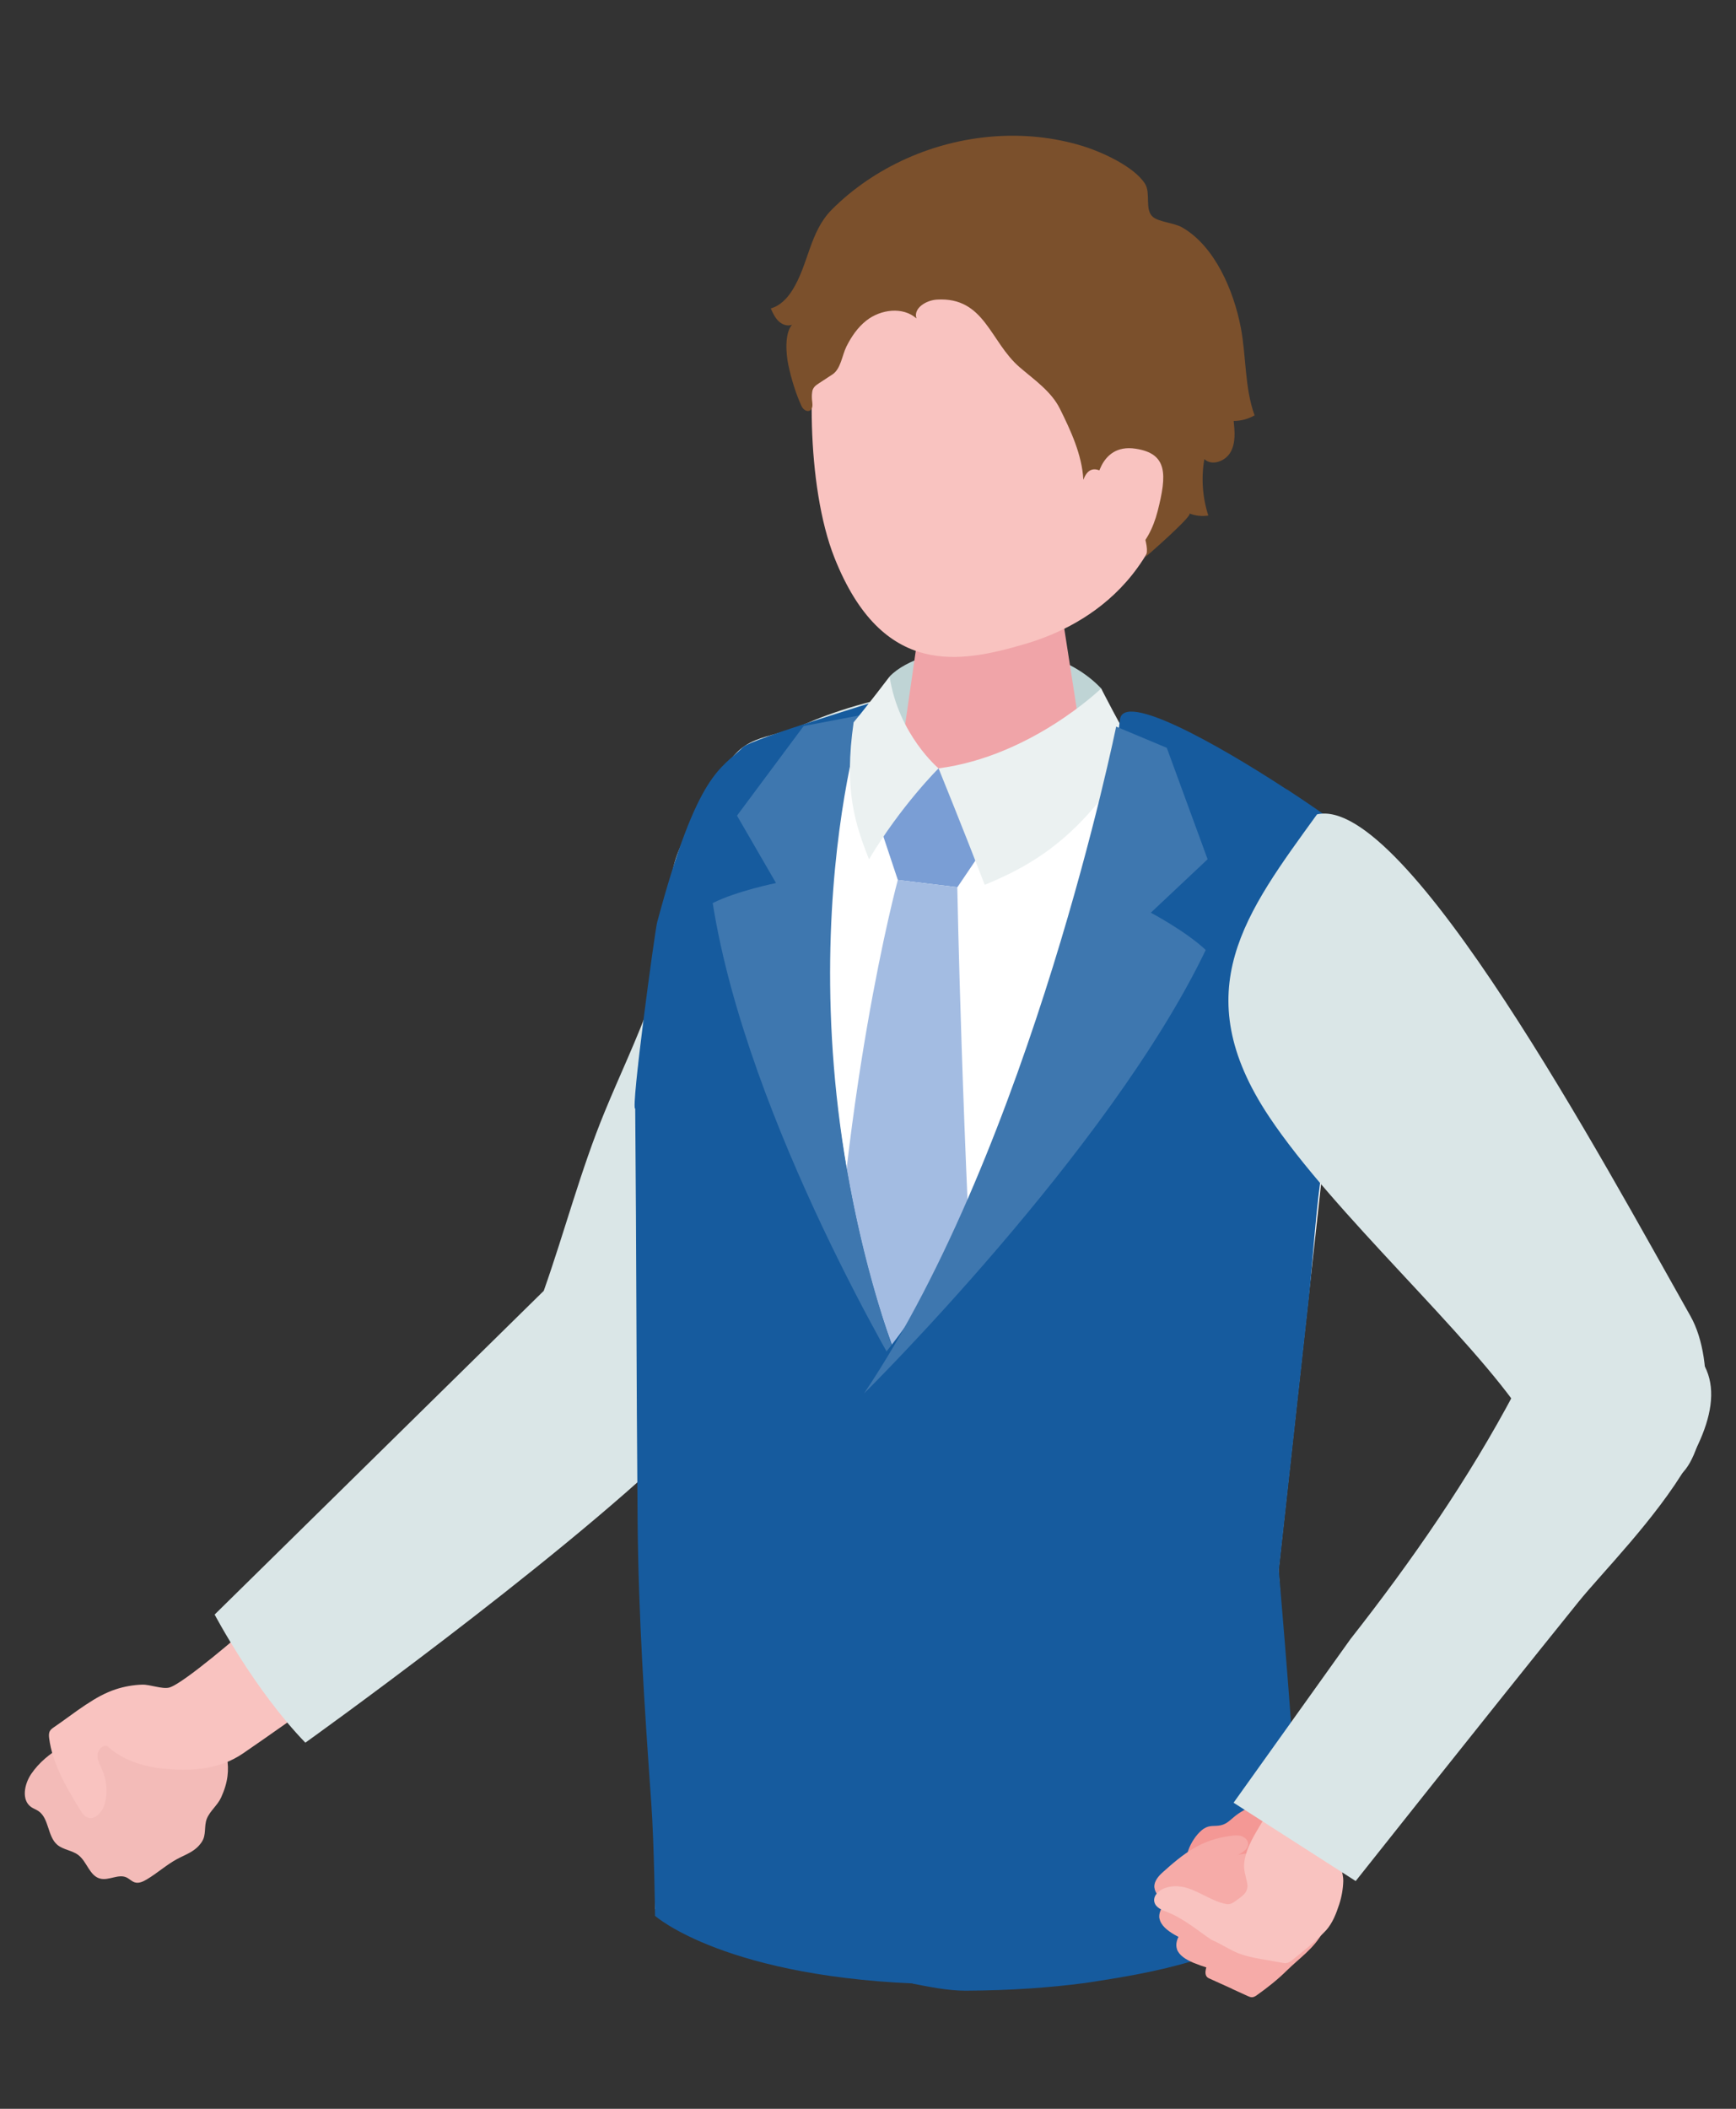 <svg width="140" height="170" viewBox="0 0 140 170" fill="none" xmlns="http://www.w3.org/2000/svg">
<rect x="0" y="0" width="140" height="170" fill="#333333" stroke="none"/>
<mask id="mask0_151_687" style="mask-type:alpha" maskUnits="userSpaceOnUse" x="0" y="0" width="140" height="170">
<rect width="140" height="170" fill="#D9D9D9"/>
</mask>
<g mask="url(#mask0_151_687)">
<path d="M16.279 148.474C16.654 147.915 16.439 147.227 16.678 146.62C16.934 145.98 17.541 145.541 17.829 144.909C18.98 142.392 18.093 140.993 17.405 138.523C17.326 138.228 17.222 137.932 16.998 137.724C16.782 137.524 16.478 137.445 16.191 137.389C15.456 137.229 14.656 137.141 13.921 137.285C12.994 137.468 12.754 137.996 12.067 138.476C11.444 138.907 11.068 138.707 10.317 138.747C9.518 138.787 8.742 139.091 8.007 139.387C5.945 140.226 3.771 141.161 2.517 143.007C1.957 143.83 1.709 145.117 2.517 145.677C2.692 145.797 2.9 145.868 3.084 145.988C3.971 146.572 3.811 148.034 4.626 148.722C5.114 149.129 5.825 149.161 6.329 149.553C7.016 150.088 7.224 151.215 8.063 151.439C8.766 151.631 9.549 151.04 10.205 151.351C10.445 151.463 10.628 151.679 10.884 151.751C11.22 151.847 11.563 151.671 11.859 151.495C12.698 150.992 13.45 150.312 14.297 149.857C15.04 149.465 15.759 149.257 16.271 148.49L16.279 148.474Z" fill="#F3BBB8"/>
<path d="M6.96 137.397C6.065 137.988 5.202 138.66 4.355 139.235C4.227 139.323 4.091 139.419 4.019 139.555C3.931 139.723 3.939 139.922 3.963 140.114C4.227 142.2 5.346 144.07 6.441 145.869C6.593 146.124 6.768 146.388 7.04 146.508C7.672 146.772 8.279 146.045 8.455 145.389C8.686 144.51 8.615 143.559 8.263 142.728C8.095 142.336 7.863 141.952 7.863 141.529C7.863 141.105 8.239 140.642 8.647 140.754C9.805 141.833 11.388 142.376 12.962 142.552C15.312 142.816 17.645 142.696 19.619 141.337C21.793 139.842 23.943 138.324 26.085 136.789L19.755 131.418C19.755 131.418 14.768 135.766 13.633 136.046C13.074 136.182 12.099 135.79 11.468 135.806C10.74 135.83 10.021 135.958 9.334 136.182C8.503 136.454 7.719 136.893 6.968 137.397H6.96Z" fill="#F9C3C0"/>
<path d="M24.63 140.482C24.63 140.482 44.53 126.255 54.592 116.56C55.766 115.082 60.25 106.274 63.463 99.457C64.941 96.316 66.579 93.111 67.882 89.906C69.489 85.925 70.032 81.602 71.822 77.621C73.788 73.242 76.394 69.149 79.534 65.521C80.685 64.194 81.972 62.772 82.068 61.021C82.523 52.477 69.377 56.45 65.301 58.208C61.345 59.91 60.002 58.887 57.868 62.883C56.582 65.297 54.048 68.566 54.168 71.299C54.448 77.821 51.179 83.744 48.766 89.626C46.84 94.294 45.537 99.289 43.851 104.06L17.31 130.156C17.31 130.156 20.506 136.23 24.638 140.498L24.63 140.482Z" fill="#DAE6E7"/>
<path d="M104.957 152.542L103.111 126.567C103.367 124.217 103.63 121.867 103.886 119.518C104.837 110.862 105.796 102.206 106.747 93.55C107.45 87.204 110.391 77.43 107.299 71.555C106.204 69.477 105.165 65.945 103.486 64.346C102.4 63.307 100.146 62.755 98.771 62.164C95.143 60.582 91.443 59.159 87.591 58.232C77.553 55.818 71.223 57.496 61.689 61.237C58.812 62.364 60.538 65.641 59.547 68.558C58.356 72.051 54.488 74.944 54.624 78.652L51.443 85.838C51.547 97.986 51.651 110.143 51.755 122.291C51.819 129.996 52.203 137.588 52.754 145.277C52.994 148.658 52.826 153.877 52.826 153.877C52.826 153.877 59.148 159.512 77.865 159.408C98.26 159.304 104.957 152.542 104.957 152.542Z" fill="white"/>
<path d="M71.742 54.539C74.283 51.822 84.145 50.575 88.805 55.498C89.14 57.904 89.636 59.471 89.636 59.471L81.108 62.532L71.958 61.237C71.958 61.237 71.51 56.41 71.742 54.539Z" fill="#BFD4D5"/>
<path d="M80.126 46.283C83.794 46.283 85.744 48.345 85.744 50.135L87.606 62.116C87.438 64.194 83.906 65.872 79.726 65.872C75.546 65.872 72.293 64.194 72.461 62.116L74.267 49.592C74.419 47.77 76.449 46.283 80.118 46.283H80.126Z" fill="#F0A4A8"/>
<path d="M81.636 17.055C92.082 17.135 94.967 24.975 94.967 34.494C94.967 46.891 86.815 50.711 82.627 51.926C77.528 53.412 71.183 54.739 67.299 44.972C64.989 39.162 65.069 29.059 66.356 25.143C67.475 21.73 71.191 16.967 81.636 17.047V17.055Z" fill="#F9C3C0"/>
<path d="M70.863 66.304L75.69 61.94L79.415 68.262L77.209 71.523L72.406 70.939L70.863 66.304Z" fill="#7A9ED5"/>
<path d="M72.406 70.939L77.201 71.523C77.201 71.523 77.584 91.927 78.871 113.163C78.991 115.105 72.134 119.677 72.134 119.677C72.134 119.677 66.891 114.698 66.947 112.788C67.587 88.659 72.406 70.931 72.406 70.931V70.939Z" fill="#A3BCE2"/>
<path d="M63.862 23.448C63.455 24.088 62.887 24.663 62.16 24.863C62.32 25.231 62.496 25.607 62.783 25.886C63.063 26.158 63.487 26.326 63.87 26.182C63.255 26.893 63.391 28.556 63.575 29.419C63.806 30.514 64.174 31.737 64.646 32.752C64.766 33.016 65.093 33.247 65.341 33.079C65.525 32.952 65.533 32.688 65.509 32.464C65.461 32.032 65.389 31.553 65.661 31.209C65.757 31.089 65.892 31.001 66.02 30.913C66.388 30.674 66.763 30.426 67.131 30.186C67.81 29.739 67.906 28.652 68.258 27.94C68.657 27.141 69.169 26.39 69.872 25.838C71.023 24.935 72.813 24.703 73.908 25.67C73.636 24.847 74.691 24.2 75.562 24.152C79.407 23.92 79.838 27.549 82.228 29.603C83.418 30.626 84.785 31.553 85.48 32.959C86.32 34.654 87.263 36.644 87.367 38.682C88.661 35.102 93.552 43.973 92.29 44.972C92.649 44.692 96.246 41.519 95.918 41.392C96.397 41.583 96.933 41.639 97.444 41.559C96.973 40.097 96.861 38.522 97.125 37.012C97.74 37.595 98.843 37.179 99.25 36.428C99.658 35.685 99.578 34.782 99.49 33.935C100.082 33.935 100.665 33.775 101.176 33.487C100.361 31.225 100.513 28.732 100.058 26.374C99.49 23.441 97.98 19.86 95.35 18.341C94.703 17.966 93.48 17.902 92.985 17.494C92.29 16.927 92.817 15.576 92.345 14.825C91.458 13.402 88.765 12.211 87.255 11.756C82.619 10.349 77.504 10.812 73.109 12.779C70.879 13.778 68.801 15.168 67.075 16.903C65.277 18.709 65.213 21.331 63.87 23.441L63.862 23.448Z" fill="#7B502C"/>
<path d="M88.357 39.249C88.357 39.249 88.541 35.709 91.578 36.172C94.175 36.564 94.111 38.25 93.36 41.199C92.609 44.149 90.803 45.555 88.981 45.467C87.158 45.388 88.357 39.241 88.357 39.241V39.249Z" fill="#F9C3C0"/>
<path d="M75.69 61.94C75.69 61.94 77.68 66.832 79.415 71.331C84.25 69.349 87.558 66.816 91.562 60.502C90.403 58.663 88.805 55.498 88.805 55.498C88.805 55.498 83.171 60.965 75.698 61.94H75.69Z" fill="#EBF1F1"/>
<path d="M75.299 159.16L73.492 112.245C71.095 106.97 69.592 101.215 68.513 95.54C67.355 89.442 66.779 83.232 66.819 77.022C66.843 72.77 66.907 68.486 67.562 64.266C67.802 62.7 67.914 60.358 68.633 58.935C68.945 58.32 69.528 57.816 69.976 57.313C70.663 56.545 71.039 57.017 71.662 56.194C71.598 56.282 60.609 59.551 59.93 60.23C58.164 61.996 56.27 62.124 52.993 74.361C52.817 75.016 50.843 89.506 51.227 89.378C51.331 101.527 51.315 110.366 51.419 122.515C51.483 130.22 51.978 137.676 52.522 145.357C52.761 148.738 52.825 154.445 52.825 154.445C52.825 154.445 58.556 159.544 75.235 159.951L75.299 159.16Z" fill="#165B9E"/>
<path d="M73.061 111.669C73.061 111.669 60.282 90.561 57.477 72.802C59.427 71.819 62.583 71.187 62.583 71.187L59.435 65.753L64.813 58.527L69.568 57.624C69.568 57.624 61.768 81.953 73.061 111.669Z" fill="#3E77AF"/>
<path d="M103.774 63.643C98.091 59.926 90.635 55.77 90.323 57.984C89.996 60.294 90.171 62.675 89.604 64.969C88.469 69.541 87.191 74.073 85.768 78.556C82.379 89.21 78.311 100.56 71.175 109.343C71.399 124.065 73.612 159.911 73.612 159.911C74.763 160.135 76.457 160.487 77.872 160.479C81.492 160.463 84.681 160.231 87.478 159.863C93.192 159 99.554 157.937 104.972 153.613C104.98 153.349 104.972 152.982 104.972 152.542C104.853 147.459 103.55 131.41 103.166 127.03L103.134 126.559L103.542 122.874L105.508 105.035C105.923 101.271 106.099 97.395 106.707 93.67C107.394 89.41 108.809 85.438 110.719 81.57C111.59 79.811 112.453 77.997 112.669 76.047C112.98 73.266 111.901 70.452 110.143 68.286C109.68 67.711 107.018 65.745 103.798 63.643H103.774Z" fill="#165B9E"/>
<path d="M69.681 112.332C69.681 112.332 89.46 92.791 97.237 76.582C95.646 75.079 92.809 73.577 92.809 73.577L97.388 69.269L94.096 60.286L90.012 58.575C90.012 58.575 83.195 92.231 69.681 112.332Z" fill="#3E77AF"/>
<path d="M75.69 61.941C75.69 61.941 72.462 59.239 71.742 54.54C71.742 54.54 69.888 56.977 68.841 58.232C68.058 63.675 68.929 66.352 70.08 69.27C72.661 64.946 75.69 61.941 75.69 61.941Z" fill="#EBF1F1"/>
<path d="M135.565 118.838C132.488 121.587 125.256 117.719 122.978 114.282C118.519 107.553 107.562 97.85 102.343 90.017C95.59 79.875 100.473 73.577 106.211 65.649C113.372 64.026 129.412 93.862 136.325 106.09C138.45 109.847 137.627 117 135.565 118.846V118.838Z" fill="#DAE6E7"/>
<path d="M97.085 147.419C97.556 147.099 97.948 147.251 98.436 147.147C98.979 147.035 99.275 146.644 99.714 146.316C100.633 145.637 101.8 145.221 102.959 145.413C103.958 145.581 104.909 146.1 105.892 146.372C106.148 146.444 106.419 146.532 106.603 146.732C106.779 146.923 106.851 147.187 106.907 147.443C107.171 148.634 107.187 150.072 106.26 150.872C105.876 151.207 105.38 151.375 104.901 151.543C103.798 151.927 102.695 152.302 101.592 152.686C101.033 152.878 100.465 153.07 99.874 153.086C98.803 153.118 97.796 152.558 96.941 151.911C96.509 151.591 96.086 151.231 95.83 150.752C95.287 149.737 96.198 148.018 97.085 147.411V147.419Z" fill="#F49895"/>
<path d="M99.362 160.327C98.739 160.047 98.115 159.759 97.492 159.48C96.613 159.08 98.091 157.082 98.379 156.554C98.715 155.931 98.699 154.684 99.666 154.652C102.031 154.572 104.277 154.189 106.499 155.3C106.603 155.347 106.715 155.419 106.731 155.531C106.747 155.619 106.707 155.699 106.667 155.779C105.971 157.066 104.789 157.857 103.782 158.848C103.038 159.583 102.239 160.215 101.384 160.822C101.256 160.918 101.104 161.014 100.945 161.006C100.841 161.006 100.737 160.958 100.641 160.918C100.217 160.726 99.794 160.535 99.362 160.335V160.327Z" fill="#F6ABA8"/>
<path d="M94.919 157.13C94.791 156.754 94.879 156.283 95.31 155.683C96.837 153.549 98.091 152.039 100.593 151.16C100.889 151.056 101.208 150.952 101.52 150.992C101.832 151.024 102.151 151.231 102.223 151.543C102.311 151.919 102.007 152.27 101.72 152.526C101.032 153.15 100.265 153.669 99.57 154.285C98.691 155.076 98.531 155.26 99.498 155.835C99.882 156.067 99.834 156.626 99.682 157.05C99.434 157.713 99.034 158.321 98.539 158.832C98.483 158.888 98.419 158.944 98.339 158.952C98.283 158.952 98.227 158.936 98.179 158.912C97.14 158.497 95.254 158.145 94.911 157.122L94.919 157.13Z" fill="#F6ABA8"/>
<path d="M93.505 154.684C93.433 154.293 93.577 153.837 94.08 153.301C95.87 151.391 97.317 150.057 99.914 149.513C100.226 149.449 100.546 149.393 100.857 149.465C101.169 149.537 101.457 149.785 101.481 150.105C101.513 150.488 101.177 150.8 100.857 151.016C100.09 151.543 99.259 151.959 98.5 152.478C97.525 153.142 97.341 153.309 98.228 154.005C98.579 154.285 98.46 154.836 98.252 155.228C97.924 155.859 97.445 156.403 96.885 156.842C96.821 156.89 96.749 156.938 96.677 156.938C96.621 156.938 96.574 156.906 96.518 156.882C95.543 156.339 93.713 155.731 93.513 154.676L93.505 154.684Z" fill="#F6ABA8"/>
<path d="M93.096 152.182C93.056 151.823 93.232 151.423 93.72 150.976C95.486 149.385 96.892 148.29 99.282 147.994C99.57 147.962 99.865 147.93 100.137 148.026C100.409 148.114 100.649 148.362 100.657 148.65C100.657 149.001 100.329 149.249 100.025 149.425C99.298 149.841 98.515 150.152 97.779 150.568C96.844 151.095 96.669 151.231 97.42 151.927C97.716 152.206 97.564 152.694 97.348 153.038C97.004 153.581 96.533 154.045 95.989 154.396C95.925 154.436 95.862 154.476 95.79 154.468C95.742 154.468 95.694 154.436 95.654 154.404C94.814 153.837 93.208 153.149 93.104 152.182H93.096Z" fill="#F6ABA8"/>
<path d="M106.931 155.619C106.931 155.619 106.859 155.699 106.827 155.731C106.068 156.53 105.173 157.233 104.317 157.929C104.15 158.073 103.966 158.217 103.75 158.249C103.614 158.273 103.47 158.249 103.334 158.217C102.303 158.009 101.185 157.897 100.186 157.577C99.29 157.289 98.547 156.73 97.7 156.378C96.517 155.579 95.478 154.676 94.144 154.148C93.72 153.981 93.209 153.789 93.097 153.341C92.961 152.814 93.488 152.342 94.016 152.182C95.798 151.631 97.093 153.061 98.731 153.461C98.875 153.493 99.027 153.525 99.171 153.493C99.331 153.461 99.474 153.365 99.61 153.269C100.154 152.886 100.713 152.55 100.585 151.839C100.465 151.207 100.258 150.728 100.353 150.072C100.529 148.857 101.249 147.786 101.864 146.747C103.079 144.781 107.394 138.683 107.394 138.683L112.173 144.262C112.173 144.262 108.345 148.698 108.106 149.705C107.986 150.2 108.345 151.063 108.329 151.623C108.313 152.262 108.201 152.902 108.002 153.517C107.746 154.292 107.474 155.004 106.939 155.619H106.931Z" fill="#F9C3C0"/>
<path d="M109.328 151.639L99.482 145.325L108.912 132.129C113.859 125.831 118.439 119.23 122.187 112.148C124.121 108.488 127.669 104.827 133.775 107.201C144.884 111.533 130.994 124.545 127.286 129.148C119.446 138.875 109.336 151.631 109.336 151.631L109.328 151.639Z" fill="#DAE6E7"/>
</g>
</svg>
